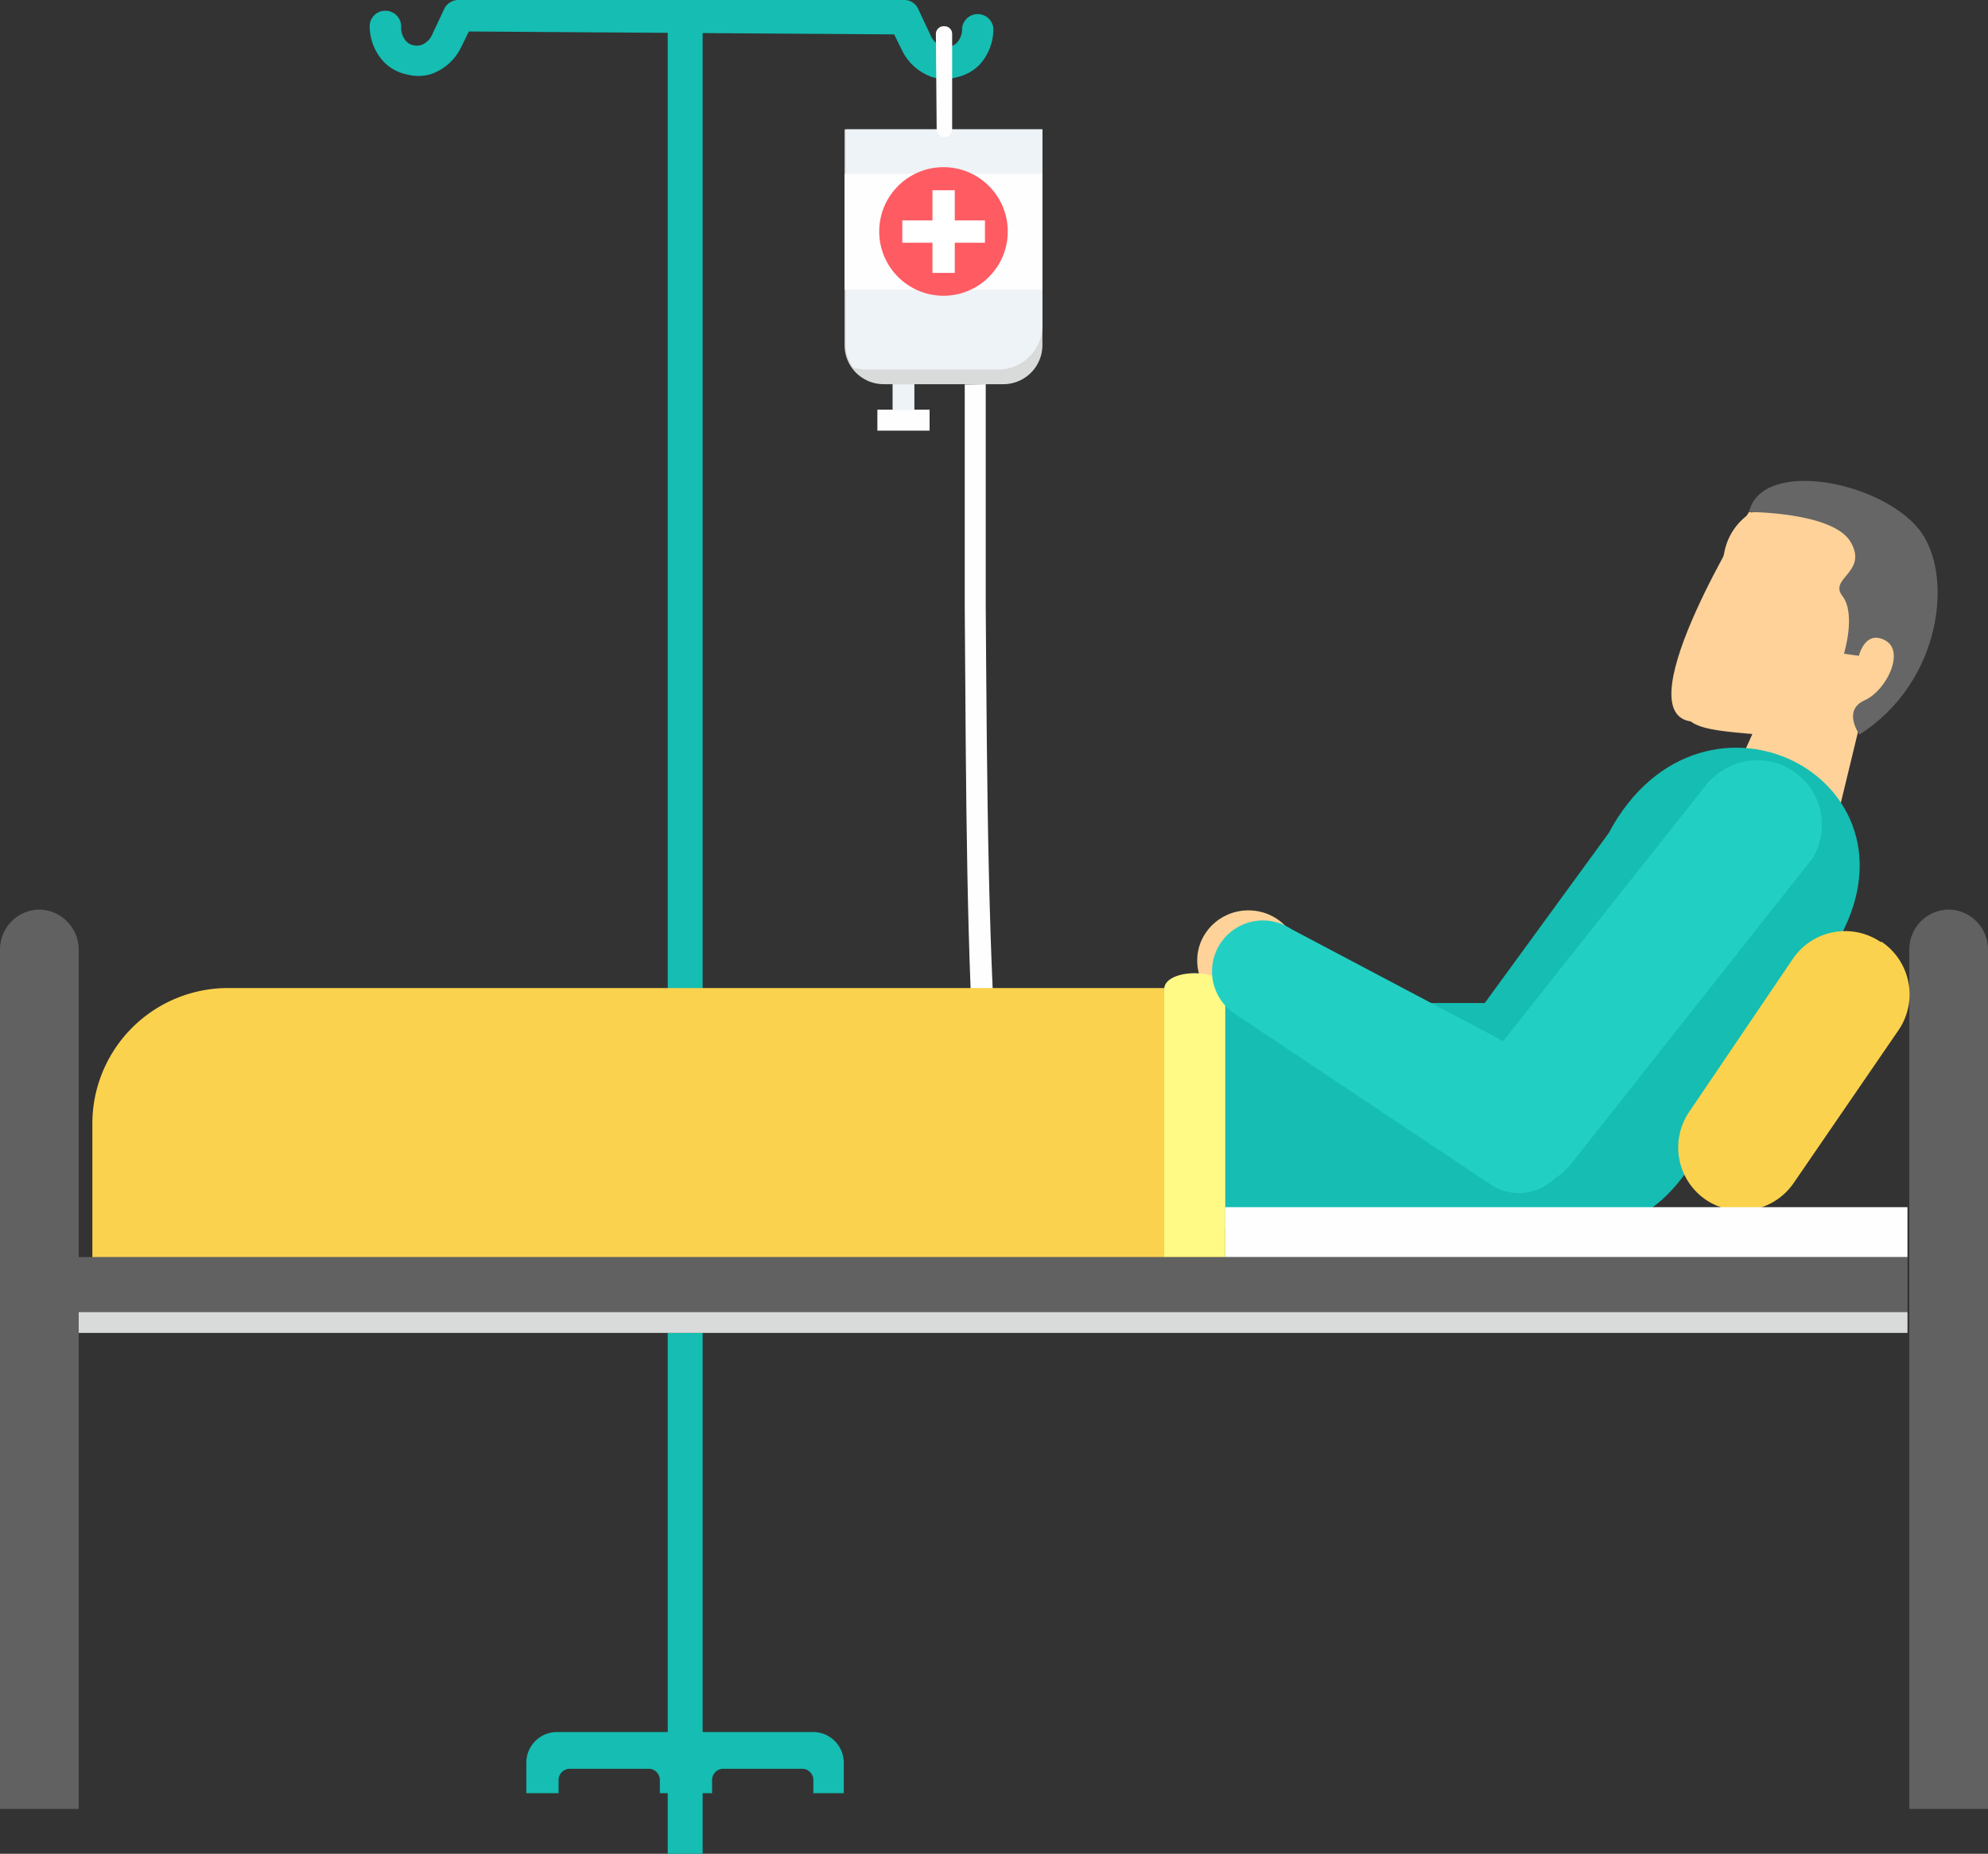 <svg xmlns="http://www.w3.org/2000/svg" viewBox="0 0 75.77 70.64"><rect x="0" y="0" width="75.77" height="70.64" fill="#333333" stroke="none"/><defs><style>.cls-1{fill:#fed298;}.cls-2{fill:#15bdb2;}.cls-3{fill:#fefefe;}.cls-4{fill:#666;}.cls-5{fill:#616161;}.cls-6{fill:#fad24d;}.cls-7{fill:#d9dada;}.cls-8{fill:#fff985;}.cls-9{fill:#21d0c3;}.cls-10{fill:#eef3f7;}.cls-11{fill:#ff5b62;}.cls-12{fill:#fff;}</style></defs><title>Asset 24</title><g id="Layer_2" data-name="Layer 2"><g id="Layer_1-2" data-name="Layer 1"><ellipse class="cls-1" cx="47.58" cy="36.6" rx="1.95" ry="1.91"/><rect class="cls-2" x="25.45" y="1" width="1.33" height="69.64"/><path class="cls-3" d="M37.57,14.64v8.47c.05,7.15.09,13.45.53,18.9h-.87c-.4-5.47-.41-11.76-.46-18.89V14.65Z"/><path class="cls-1" d="M69.68,19.44a4.76,4.76,0,0,1,3.14,5.95,4.19,4.19,0,0,1-2,2.48l-.68,2.81-3.85-1.6.5-1.11c-2.17-.19-3.1-.3-2.34-1.94a.64.64,0,0,1-.05-1,.75.75,0,0,1-.11-.51,2.13,2.13,0,0,1,.42-.59c-.86-.11.68-.08.86-.38s-.1-1.35.15-2.5a2.3,2.3,0,0,1,1-1.5,4.72,4.72,0,0,1,3-.07Z"/><path class="cls-4" d="M66.66,19.51s3.22,0,3.88,1.15-.85,1.37-.32,2.05.06,2.2.06,2.2l.57.08s.23-1,1-.59.06,1.91-.79,2.29-.19,1.3-.19,1.3c3.15-2,3.61-6.11,2.28-7.81C71.66,18.32,67.15,17.46,66.66,19.51Z"/><path class="cls-2" d="M45.37,38.22H56.59l4.72-6.47C64.91,25,74,29.84,69.79,36.27l-5.15,7.87C63.41,46,62.29,46.85,60,46.75H45.37V38.22Z"/><path class="cls-5" d="M1.52,34.66h0A1.53,1.53,0,0,1,3,36.18V68.93H0V36.18a1.52,1.52,0,0,1,1.52-1.52Z"/><path class="cls-6" d="M8.67,37.65h35.7V47.94H3.52V42.8a5.17,5.17,0,0,1,5.15-5.15Z"/><path class="cls-5" d="M3,47.9h69.7v2.89H3Z"/><path class="cls-5" d="M74.26,34.66h0a1.52,1.52,0,0,1,1.51,1.52V68.93h-3V36.18a1.52,1.52,0,0,1,1.52-1.52Z"/><path class="cls-7" d="M3,50.79h69.7V50H3Z"/><path class="cls-8" d="M46.7,37.7V47.9H44.37V37.7C44.37,36.88,46.7,36.88,46.7,37.7Z"/><path class="cls-6" d="M71.72,35.89h0a2.42,2.42,0,0,1,.65,3.35l-4,5.83a2.42,2.42,0,0,1-3.35.65h0a2.41,2.41,0,0,1-.64-3.35l3.95-5.83a2.41,2.41,0,0,1,3.34-.65Z"/><path class="cls-9" d="M65.22,29.67l-7.93,10L49.21,35.4a1.94,1.94,0,0,0-2.15,3.23l9.76,6.51a1.94,1.94,0,0,0,2.42-.22,2.48,2.48,0,0,0,.64-.57l9.2-11.64a2.46,2.46,0,0,0-3.86-3Z"/><path class="cls-3" d="M46.7,46h26V47.9h-26Z"/><path class="cls-2" d="M17.87,1.2l-.31.63a2,2,0,0,1-1.15,1,1.73,1.73,0,0,1-.93,0,1.7,1.7,0,0,1-.83-.45A2,2,0,0,1,14.09,1a.59.59,0,0,1,.6-.59.6.6,0,0,1,.6.6.78.78,0,0,0,.2.57.52.52,0,0,0,.25.14.61.61,0,0,0,.3,0,.74.74,0,0,0,.44-.42l.47-1A.61.61,0,0,1,17.5,0H34.44A.58.58,0,0,1,35,.35l.47,1a.74.74,0,0,0,.44.42.62.62,0,0,0,.3,0,.51.51,0,0,0,.26-.14.78.78,0,0,0,.2-.57.6.6,0,0,1,1.19,0,2,2,0,0,1-.55,1.43,1.74,1.74,0,0,1-.83.45,1.77,1.77,0,0,1-.94,0,2,2,0,0,1-1.15-1l-.31-.63Z"/><path class="cls-2" d="M21.22,66H31a1.17,1.17,0,0,1,1.16,1.17v1.16H31v-.5a.43.43,0,0,0-.43-.43h-3a.43.43,0,0,0-.43.43v.5H25.15v-.5a.43.43,0,0,0-.43-.43h-3a.43.43,0,0,0-.43.43v.5H20.06V67.17A1.17,1.17,0,0,1,21.22,66Z"/><path class="cls-7" d="M32.19,4.93h7.54v8.22a1.49,1.49,0,0,1-1.49,1.49H33.68a1.49,1.49,0,0,1-1.49-1.49V4.93Z"/><path class="cls-10" d="M32.19,4.93h7.54V12.4a1.68,1.68,0,0,1-1.67,1.68H33a1.62,1.62,0,0,1-.49-.08,1.46,1.46,0,0,1-.27-.85V4.93Z"/><rect class="cls-3" x="32.19" y="6.62" width="7.54" height="4.42"/><rect class="cls-10" x="34.02" y="14.64" width="0.83" height="0.97"/><rect class="cls-3" x="33.44" y="15.61" width="1.99" height="0.8"/><circle class="cls-11" cx="35.96" cy="8.82" r="2.45"/><path class="cls-3" d="M35.67,1.32A.3.3,0,0,1,36,1a.29.29,0,0,1,.29.29V4.93a.29.29,0,0,1-.29.29.3.3,0,0,1-.3-.29Z"/><path class="cls-12" d="M35.54,7.25h.85V8.4h1.15v.85H36.39V10.4h-.85V9.25H34.39V8.4h1.15Z"/><path class="cls-1" d="M66.66,19.51S62,27,64.38,27.48,72.82,20.67,66.66,19.51Z"/></g></g></svg>